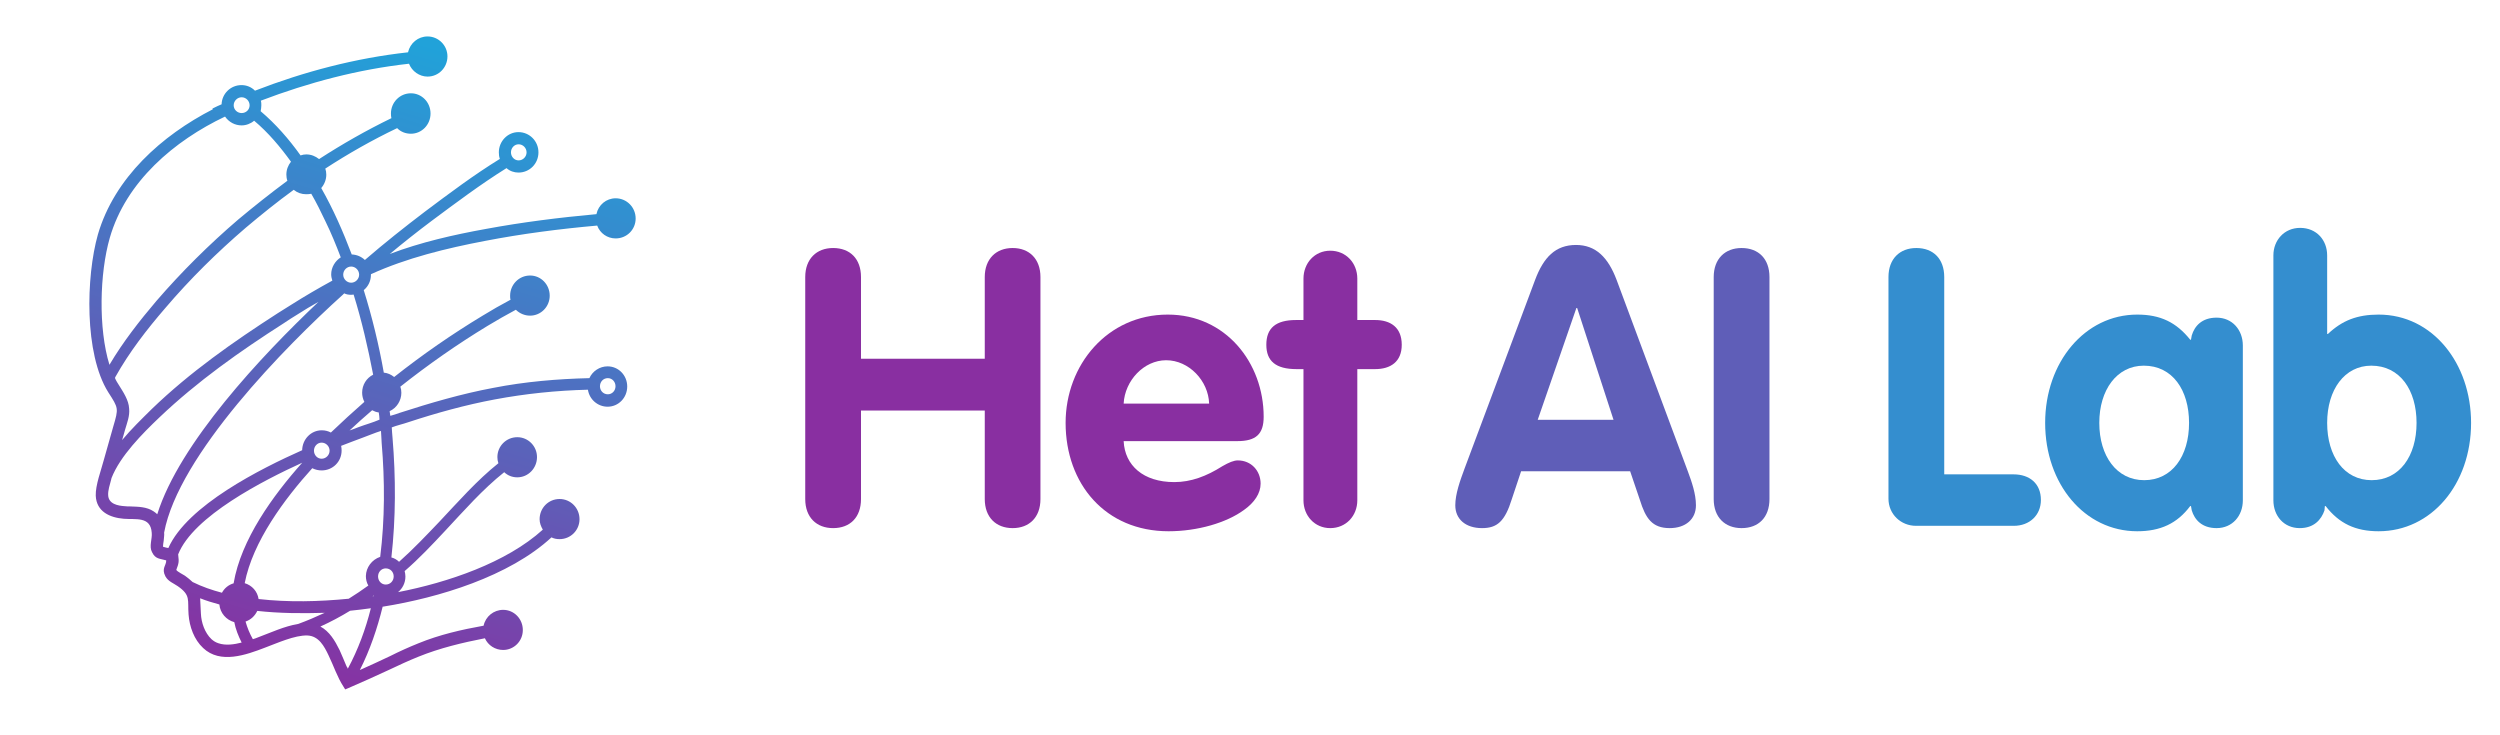 <svg xmlns="http://www.w3.org/2000/svg" xmlns:xlink="http://www.w3.org/1999/xlink" width="170" zoomAndPan="magnify" viewBox="0 0 127.5 37.5" height="50" preserveAspectRatio="xMidYMid meet" version="1.2"><defs><clipPath id="74c45c5d12"><path d="M 4.293 1.855 L 32.418 1.855 L 32.418 35.164 L 4.293 35.164 Z M 4.293 1.855 "/></clipPath><clipPath id="96c6a236e4"><path d="M 13.305 5.133 C 13.328 5.207 13.328 5.281 13.328 5.371 C 13.328 5.469 13.312 5.574 13.293 5.672 C 14.066 6.328 14.738 7.098 15.328 7.926 C 15.422 7.891 15.527 7.875 15.621 7.875 C 15.867 7.875 16.086 7.965 16.273 8.113 C 17.461 7.344 18.684 6.648 19.961 6.027 C 19.945 5.953 19.938 5.879 19.938 5.789 C 19.938 5.223 20.387 4.758 20.957 4.758 C 21.508 4.758 21.957 5.215 21.957 5.789 C 21.957 6.363 21.508 6.82 20.957 6.82 C 20.684 6.82 20.438 6.723 20.254 6.535 C 18.984 7.141 17.762 7.836 16.59 8.598 C 16.625 8.695 16.641 8.801 16.641 8.91 C 16.641 9.16 16.543 9.406 16.383 9.59 C 16.996 10.668 17.496 11.809 17.938 12.977 C 18.195 12.988 18.426 13.086 18.609 13.258 C 19.605 12.398 20.629 11.586 21.672 10.793 C 22.918 9.859 24.172 8.918 25.492 8.105 C 25.453 7.992 25.441 7.883 25.441 7.77 C 25.441 7.203 25.891 6.738 26.441 6.738 C 27.004 6.738 27.461 7.195 27.461 7.77 C 27.461 8.344 27.012 8.801 26.441 8.801 C 26.223 8.801 26 8.727 25.832 8.574 C 24.512 9.398 23.258 10.34 22.012 11.266 C 21.289 11.809 20.578 12.371 19.879 12.953 C 21.449 12.355 23.137 11.973 24.777 11.676 C 26.637 11.332 28.523 11.094 30.418 10.922 C 30.516 10.449 30.922 10.113 31.398 10.113 C 31.961 10.113 32.418 10.57 32.418 11.145 C 32.418 11.707 31.969 12.16 31.398 12.16 C 30.973 12.16 30.602 11.898 30.457 11.504 C 28.531 11.676 26.621 11.922 24.723 12.289 C 22.777 12.66 20.734 13.156 18.918 13.984 C 18.918 14 18.918 14 18.918 14.008 C 18.918 14.32 18.785 14.605 18.551 14.797 C 18.98 16.172 19.324 17.59 19.574 19.004 C 19.773 19.023 19.945 19.102 20.102 19.227 C 21.531 18.098 23.043 17.047 24.605 16.105 C 25.07 15.82 25.551 15.543 26.039 15.285 C 26.016 15.223 26.016 15.148 26.016 15.082 C 26.016 14.516 26.465 14.051 27.035 14.051 C 27.586 14.051 28.035 14.508 28.035 15.082 C 28.035 15.641 27.586 16.098 27.035 16.098 C 26.754 16.098 26.496 15.984 26.309 15.797 C 25.824 16.059 25.344 16.328 24.863 16.621 C 23.324 17.555 21.84 18.594 20.418 19.719 C 20.453 19.816 20.469 19.922 20.469 20.035 C 20.469 20.43 20.234 20.805 19.871 20.969 C 19.887 21.043 19.895 21.133 19.906 21.207 C 20.07 21.168 20.227 21.109 20.371 21.059 C 21.945 20.551 23.531 20.086 25.16 19.781 C 26.773 19.465 28.422 19.324 30.059 19.285 C 30.219 18.93 30.582 18.684 30.988 18.684 C 31.539 18.684 31.988 19.137 31.988 19.711 C 31.988 20.289 31.539 20.742 30.988 20.742 C 30.484 20.742 30.059 20.371 29.984 19.875 C 28.391 19.914 26.797 20.078 25.234 20.371 C 23.734 20.652 22.254 21.062 20.816 21.535 C 20.559 21.625 20.227 21.699 19.98 21.797 C 19.996 21.969 19.996 22.156 20.02 22.34 C 20.188 24.367 20.188 26.414 19.961 28.43 C 20.105 28.465 20.238 28.543 20.352 28.652 C 21.074 28.012 21.746 27.301 22.41 26.605 C 23.367 25.59 24.32 24.5 25.418 23.625 C 25.383 23.527 25.367 23.426 25.367 23.312 C 25.367 22.754 25.816 22.297 26.383 22.297 C 26.938 22.297 27.387 22.754 27.387 23.312 C 27.387 23.879 26.938 24.344 26.383 24.344 C 26.125 24.344 25.898 24.254 25.715 24.082 C 24.621 24.949 23.668 26.039 22.711 27.062 C 22.047 27.773 21.375 28.488 20.637 29.125 C 20.66 29.223 20.676 29.309 20.676 29.406 C 20.676 29.73 20.527 30.012 20.301 30.199 C 22.836 29.707 25.824 28.699 27.684 27.012 C 27.586 26.844 27.52 26.668 27.52 26.48 C 27.52 25.91 27.969 25.449 28.539 25.449 C 29.098 25.449 29.555 25.906 29.555 26.48 C 29.555 27.039 29.105 27.496 28.539 27.496 C 28.391 27.496 28.258 27.473 28.125 27.406 C 25.973 29.398 22.371 30.484 19.539 30.938 L 19.516 30.938 C 19.242 32.051 18.867 33.156 18.352 34.172 C 18.867 33.949 19.371 33.703 19.887 33.465 C 20.367 33.223 20.844 33.008 21.348 32.805 C 22.41 32.371 23.531 32.113 24.664 31.91 C 24.762 31.438 25.184 31.102 25.66 31.102 C 26.215 31.102 26.664 31.559 26.664 32.133 C 26.664 32.695 26.215 33.148 25.66 33.148 C 25.254 33.148 24.887 32.91 24.73 32.551 C 23.582 32.777 22.438 33.047 21.34 33.492 C 20.836 33.695 20.336 33.926 19.836 34.164 C 19.133 34.488 18.449 34.801 17.754 35.098 L 17.605 35.16 L 17.52 35.023 C 17.199 34.531 17.016 33.957 16.758 33.426 C 16.535 32.957 16.258 32.434 15.68 32.41 C 15.031 32.387 14.125 32.805 13.512 33.031 C 12.547 33.402 11.234 33.875 10.363 33.051 C 9.898 32.621 9.664 31.961 9.617 31.344 C 9.559 30.594 9.742 30.363 9.066 29.895 C 8.844 29.742 8.578 29.652 8.438 29.398 C 8.219 28.98 8.488 28.84 8.477 28.578 C 8.164 28.488 7.922 28.52 7.754 28.16 C 7.59 27.863 7.773 27.48 7.738 27.168 C 7.68 26.324 6.926 26.508 6.312 26.457 C 5.605 26.398 4.918 26.098 4.883 25.277 C 4.867 24.746 5.156 23.984 5.289 23.477 C 5.457 22.91 5.605 22.336 5.773 21.766 C 6.055 20.809 6.047 20.824 5.516 19.996 C 4.293 18.039 4.383 14.117 4.992 11.961 C 5.84 9.055 8.262 6.902 10.852 5.574 L 10.836 5.535 L 11.094 5.41 L 11.301 5.32 C 11.32 4.773 11.766 4.34 12.316 4.34 C 12.574 4.34 12.82 4.438 13.004 4.625 C 15.512 3.652 18.145 2.961 20.809 2.668 C 20.918 2.195 21.324 1.859 21.805 1.859 C 22.363 1.859 22.82 2.316 22.82 2.875 C 22.82 3.445 22.371 3.906 21.805 3.906 C 21.391 3.906 21.008 3.633 20.859 3.25 C 18.277 3.535 15.742 4.207 13.305 5.133 Z M 12.961 6.156 C 12.789 6.305 12.555 6.395 12.324 6.395 C 11.984 6.395 11.676 6.23 11.477 5.945 C 8.895 7.172 6.426 9.254 5.598 12.133 C 5.082 13.93 5.008 16.746 5.582 18.605 C 6.27 17.441 7.117 16.359 7.98 15.344 C 9.266 13.855 10.664 12.469 12.156 11.191 C 12.969 10.512 13.801 9.852 14.656 9.219 C 14.621 9.121 14.605 9.008 14.605 8.906 C 14.605 8.656 14.691 8.434 14.84 8.246 C 14.293 7.492 13.684 6.762 12.961 6.156 Z M 18.035 15.023 C 17.996 15.023 17.945 15.035 17.91 15.035 C 17.785 15.035 17.664 15.016 17.555 14.961 L 17.48 15.035 C 14.566 17.66 9.102 23.215 8.371 27.16 C 8.387 27.293 8.355 27.441 8.348 27.578 C 8.336 27.637 8.312 27.816 8.312 27.875 C 8.328 27.891 8.336 27.891 8.363 27.898 C 8.438 27.922 8.512 27.938 8.586 27.949 C 9.551 25.777 13.312 23.895 15.41 22.961 C 15.422 22.402 15.859 21.945 16.41 21.945 C 16.582 21.945 16.73 21.984 16.875 22.059 C 17.43 21.527 18.004 21.004 18.582 20.496 C 18.508 20.348 18.469 20.184 18.469 20.027 C 18.469 19.629 18.691 19.277 19.031 19.109 C 18.766 17.727 18.449 16.359 18.035 15.023 Z M 6.227 22.445 C 6.691 21.887 7.223 21.371 7.746 20.855 C 9.691 18.98 11.898 17.434 14.16 15.977 C 14.398 15.828 14.625 15.68 14.871 15.531 C 15.555 15.098 16.242 14.699 16.949 14.312 C 16.914 14.199 16.891 14.102 16.891 13.992 C 16.891 13.633 17.09 13.312 17.379 13.125 C 17.141 12.504 16.891 11.883 16.598 11.289 C 16.375 10.816 16.145 10.348 15.875 9.883 C 15.801 9.898 15.711 9.906 15.613 9.906 C 15.379 9.906 15.164 9.832 14.98 9.68 C 14.148 10.285 13.328 10.945 12.531 11.617 C 11.062 12.879 9.691 14.23 8.43 15.711 C 7.488 16.801 6.594 17.957 5.887 19.219 L 5.863 19.277 C 5.914 19.406 5.988 19.52 6.062 19.637 C 6.285 19.996 6.566 20.406 6.586 20.84 C 6.625 21.215 6.477 21.574 6.379 21.914 C 6.32 22.117 6.277 22.289 6.227 22.445 Z M 19.059 30.363 C 19.047 30.379 19.023 30.402 19 30.414 C 19.016 30.414 19.039 30.402 19.059 30.402 C 19.059 30.387 19.059 30.379 19.059 30.363 Z M 19.391 28.398 C 19.629 26.48 19.629 24.531 19.465 22.594 C 19.449 22.395 19.449 22.184 19.43 21.977 C 19.117 22.074 18.793 22.215 18.5 22.32 C 18.129 22.453 17.762 22.602 17.398 22.738 C 17.414 22.812 17.422 22.902 17.422 22.977 C 17.422 23.543 16.973 23.992 16.402 23.992 C 16.242 23.992 16.074 23.953 15.926 23.879 C 14.516 25.441 12.887 27.621 12.48 29.742 C 12.855 29.855 13.129 30.16 13.188 30.551 C 14.707 30.723 16.266 30.684 17.785 30.535 C 18.121 30.328 18.453 30.102 18.785 29.863 C 18.699 29.715 18.66 29.551 18.66 29.379 C 18.668 28.938 18.965 28.543 19.391 28.398 Z M 11.914 29.75 C 12.289 27.52 13.918 25.277 15.414 23.598 C 13.453 24.492 9.855 26.324 9.086 28.273 L 9.102 28.445 C 9.117 28.555 9.117 28.668 9.086 28.781 C 9.066 28.879 9.012 28.98 8.992 29.062 C 8.992 29.078 9.008 29.086 9.008 29.086 C 9.043 29.145 9.344 29.309 9.434 29.363 C 9.566 29.461 9.707 29.57 9.824 29.684 C 10.305 29.922 10.805 30.094 11.32 30.23 C 11.441 30.004 11.652 29.824 11.914 29.75 Z M 13.121 31.156 C 12.996 31.418 12.789 31.609 12.523 31.699 C 12.613 32.016 12.73 32.305 12.895 32.598 C 12.988 32.574 13.078 32.539 13.172 32.5 C 13.836 32.254 14.492 31.941 15.211 31.82 C 15.66 31.656 16.117 31.461 16.559 31.254 C 15.402 31.289 14.25 31.281 13.121 31.156 Z M 12.324 32.77 C 12.156 32.434 12.016 32.09 11.949 31.73 C 11.535 31.617 11.227 31.262 11.188 30.828 C 10.859 30.738 10.527 30.641 10.207 30.512 C 10.23 30.773 10.223 31.035 10.246 31.297 C 10.266 31.754 10.445 32.277 10.785 32.598 C 10.895 32.695 11.004 32.762 11.137 32.805 C 11.508 32.934 11.949 32.867 12.324 32.77 Z M 19.316 21.035 C 19.191 21.02 19.082 20.977 18.98 20.922 C 18.586 21.258 18.203 21.602 17.828 21.953 C 17.988 21.902 18.145 21.84 18.293 21.781 C 18.625 21.656 19.039 21.543 19.355 21.402 C 19.355 21.281 19.332 21.148 19.316 21.035 Z M 26.449 7.359 C 26.23 7.359 26.059 7.547 26.059 7.77 C 26.059 7.992 26.23 8.18 26.449 8.18 C 26.672 8.18 26.855 7.992 26.855 7.77 C 26.855 7.547 26.672 7.359 26.449 7.359 Z M 17.91 13.594 C 17.688 13.594 17.504 13.781 17.504 14.008 C 17.504 14.23 17.688 14.418 17.91 14.418 C 18.129 14.418 18.316 14.23 18.316 14.008 C 18.316 13.781 18.129 13.594 17.91 13.594 Z M 12.324 4.961 C 12.105 4.961 11.918 5.148 11.918 5.371 C 11.918 5.594 12.105 5.766 12.324 5.766 C 12.547 5.766 12.73 5.594 12.73 5.371 C 12.73 5.148 12.547 4.961 12.324 4.961 Z M 19.672 28.988 C 19.449 28.988 19.281 29.176 19.281 29.398 C 19.281 29.625 19.449 29.812 19.672 29.812 C 19.906 29.812 20.078 29.625 20.078 29.398 C 20.078 29.168 19.906 28.988 19.672 28.988 Z M 16.402 22.574 C 16.184 22.574 16.012 22.762 16.012 22.984 C 16.012 23.207 16.184 23.395 16.402 23.395 C 16.625 23.395 16.809 23.207 16.809 22.984 C 16.809 22.762 16.625 22.574 16.402 22.574 Z M 31 19.285 C 30.766 19.285 30.598 19.473 30.598 19.699 C 30.598 19.922 30.766 20.109 31 20.109 C 31.223 20.109 31.391 19.922 31.391 19.699 C 31.391 19.473 31.223 19.285 31 19.285 Z M 17.738 34.105 C 18.262 33.133 18.648 32.082 18.914 31.02 C 18.559 31.074 18.211 31.109 17.855 31.148 C 17.371 31.445 16.863 31.715 16.34 31.953 C 16.801 32.199 17.082 32.672 17.32 33.156 C 17.445 33.434 17.555 33.703 17.672 33.98 C 17.703 34.008 17.723 34.062 17.738 34.105 Z M 16.242 15.395 C 15.875 15.598 15.52 15.812 15.18 16.031 C 14.938 16.18 14.699 16.328 14.473 16.484 C 12.238 17.914 10.062 19.449 8.137 21.281 C 7.266 22.109 6.129 23.254 5.688 24.379 L 5.664 24.477 C 5.605 24.703 5.504 25.008 5.516 25.246 C 5.531 25.703 6.004 25.793 6.371 25.816 C 6.461 25.828 6.543 25.828 6.645 25.828 C 7.059 25.844 7.48 25.844 7.832 26.078 C 7.906 26.129 7.965 26.172 8.02 26.227 C 9.152 22.609 13.32 18.16 16.242 15.395 Z M 16.242 15.395 "/></clipPath><linearGradient x1="9079.06" gradientTransform="matrix(0.003,0,0,-0.003,0.351,1.481)" y1="906.361" x2="4619.114" gradientUnits="userSpaceOnUse" y2="-13985.034" id="4bbbe0ee9f"><stop style="stop-color:#21a2d9;stop-opacity:1;" offset="0"/><stop style="stop-color:#21a2d9;stop-opacity:1;" offset="0.062"/><stop style="stop-color:#21a2d9;stop-opacity:1;" offset="0.094"/><stop style="stop-color:#21a2d9;stop-opacity:1;" offset="0.109"/><stop style="stop-color:#21a1d9;stop-opacity:1;" offset="0.113"/><stop style="stop-color:#22a1d8;stop-opacity:1;" offset="0.117"/><stop style="stop-color:#23a0d8;stop-opacity:1;" offset="0.121"/><stop style="stop-color:#239fd8;stop-opacity:1;" offset="0.125"/><stop style="stop-color:#249fd7;stop-opacity:1;" offset="0.129"/><stop style="stop-color:#249ed7;stop-opacity:1;" offset="0.133"/><stop style="stop-color:#259ed7;stop-opacity:1;" offset="0.137"/><stop style="stop-color:#259dd7;stop-opacity:1;" offset="0.141"/><stop style="stop-color:#269cd6;stop-opacity:1;" offset="0.145"/><stop style="stop-color:#279cd6;stop-opacity:1;" offset="0.148"/><stop style="stop-color:#279bd6;stop-opacity:1;" offset="0.152"/><stop style="stop-color:#289ad5;stop-opacity:1;" offset="0.156"/><stop style="stop-color:#289ad5;stop-opacity:1;" offset="0.16"/><stop style="stop-color:#2999d5;stop-opacity:1;" offset="0.164"/><stop style="stop-color:#2999d4;stop-opacity:1;" offset="0.168"/><stop style="stop-color:#2a98d4;stop-opacity:1;" offset="0.172"/><stop style="stop-color:#2b97d4;stop-opacity:1;" offset="0.176"/><stop style="stop-color:#2b97d4;stop-opacity:1;" offset="0.18"/><stop style="stop-color:#2c96d3;stop-opacity:1;" offset="0.184"/><stop style="stop-color:#2c95d3;stop-opacity:1;" offset="0.188"/><stop style="stop-color:#2d95d3;stop-opacity:1;" offset="0.191"/><stop style="stop-color:#2d94d2;stop-opacity:1;" offset="0.195"/><stop style="stop-color:#2e94d2;stop-opacity:1;" offset="0.199"/><stop style="stop-color:#2e93d2;stop-opacity:1;" offset="0.203"/><stop style="stop-color:#2f92d1;stop-opacity:1;" offset="0.207"/><stop style="stop-color:#3092d1;stop-opacity:1;" offset="0.211"/><stop style="stop-color:#3091d1;stop-opacity:1;" offset="0.215"/><stop style="stop-color:#3190d0;stop-opacity:1;" offset="0.219"/><stop style="stop-color:#3190d0;stop-opacity:1;" offset="0.223"/><stop style="stop-color:#328fd0;stop-opacity:1;" offset="0.227"/><stop style="stop-color:#328fd0;stop-opacity:1;" offset="0.23"/><stop style="stop-color:#338ecf;stop-opacity:1;" offset="0.234"/><stop style="stop-color:#348dcf;stop-opacity:1;" offset="0.238"/><stop style="stop-color:#348dcf;stop-opacity:1;" offset="0.242"/><stop style="stop-color:#358cce;stop-opacity:1;" offset="0.246"/><stop style="stop-color:#358bce;stop-opacity:1;" offset="0.25"/><stop style="stop-color:#368bce;stop-opacity:1;" offset="0.254"/><stop style="stop-color:#368acd;stop-opacity:1;" offset="0.258"/><stop style="stop-color:#378acd;stop-opacity:1;" offset="0.262"/><stop style="stop-color:#3889cd;stop-opacity:1;" offset="0.266"/><stop style="stop-color:#3888cc;stop-opacity:1;" offset="0.27"/><stop style="stop-color:#3988cc;stop-opacity:1;" offset="0.273"/><stop style="stop-color:#3987cc;stop-opacity:1;" offset="0.277"/><stop style="stop-color:#3a86cc;stop-opacity:1;" offset="0.281"/><stop style="stop-color:#3a86cb;stop-opacity:1;" offset="0.285"/><stop style="stop-color:#3b85cb;stop-opacity:1;" offset="0.289"/><stop style="stop-color:#3c85cb;stop-opacity:1;" offset="0.293"/><stop style="stop-color:#3c84ca;stop-opacity:1;" offset="0.297"/><stop style="stop-color:#3d83ca;stop-opacity:1;" offset="0.301"/><stop style="stop-color:#3d83ca;stop-opacity:1;" offset="0.305"/><stop style="stop-color:#3e82c9;stop-opacity:1;" offset="0.309"/><stop style="stop-color:#3e81c9;stop-opacity:1;" offset="0.312"/><stop style="stop-color:#3f81c9;stop-opacity:1;" offset="0.316"/><stop style="stop-color:#4080c9;stop-opacity:1;" offset="0.32"/><stop style="stop-color:#4080c8;stop-opacity:1;" offset="0.324"/><stop style="stop-color:#417fc8;stop-opacity:1;" offset="0.328"/><stop style="stop-color:#417ec8;stop-opacity:1;" offset="0.332"/><stop style="stop-color:#427ec7;stop-opacity:1;" offset="0.336"/><stop style="stop-color:#427dc7;stop-opacity:1;" offset="0.34"/><stop style="stop-color:#437cc7;stop-opacity:1;" offset="0.344"/><stop style="stop-color:#437cc6;stop-opacity:1;" offset="0.348"/><stop style="stop-color:#447bc6;stop-opacity:1;" offset="0.352"/><stop style="stop-color:#457ac6;stop-opacity:1;" offset="0.355"/><stop style="stop-color:#457ac5;stop-opacity:1;" offset="0.359"/><stop style="stop-color:#4679c5;stop-opacity:1;" offset="0.363"/><stop style="stop-color:#4679c5;stop-opacity:1;" offset="0.367"/><stop style="stop-color:#4778c5;stop-opacity:1;" offset="0.371"/><stop style="stop-color:#4777c4;stop-opacity:1;" offset="0.375"/><stop style="stop-color:#4877c4;stop-opacity:1;" offset="0.379"/><stop style="stop-color:#4976c4;stop-opacity:1;" offset="0.383"/><stop style="stop-color:#4975c3;stop-opacity:1;" offset="0.387"/><stop style="stop-color:#4a75c3;stop-opacity:1;" offset="0.391"/><stop style="stop-color:#4a74c3;stop-opacity:1;" offset="0.395"/><stop style="stop-color:#4b74c2;stop-opacity:1;" offset="0.398"/><stop style="stop-color:#4b73c2;stop-opacity:1;" offset="0.402"/><stop style="stop-color:#4c72c2;stop-opacity:1;" offset="0.406"/><stop style="stop-color:#4d72c1;stop-opacity:1;" offset="0.41"/><stop style="stop-color:#4d71c1;stop-opacity:1;" offset="0.414"/><stop style="stop-color:#4e70c1;stop-opacity:1;" offset="0.418"/><stop style="stop-color:#4e70c1;stop-opacity:1;" offset="0.422"/><stop style="stop-color:#4f6fc0;stop-opacity:1;" offset="0.426"/><stop style="stop-color:#4f6fc0;stop-opacity:1;" offset="0.43"/><stop style="stop-color:#506ec0;stop-opacity:1;" offset="0.434"/><stop style="stop-color:#516dbf;stop-opacity:1;" offset="0.438"/><stop style="stop-color:#516dbf;stop-opacity:1;" offset="0.441"/><stop style="stop-color:#526cbf;stop-opacity:1;" offset="0.445"/><stop style="stop-color:#526bbe;stop-opacity:1;" offset="0.449"/><stop style="stop-color:#536bbe;stop-opacity:1;" offset="0.453"/><stop style="stop-color:#536abe;stop-opacity:1;" offset="0.457"/><stop style="stop-color:#546abe;stop-opacity:1;" offset="0.461"/><stop style="stop-color:#5569bd;stop-opacity:1;" offset="0.465"/><stop style="stop-color:#5568bd;stop-opacity:1;" offset="0.469"/><stop style="stop-color:#5668bd;stop-opacity:1;" offset="0.473"/><stop style="stop-color:#5667bc;stop-opacity:1;" offset="0.477"/><stop style="stop-color:#5766bc;stop-opacity:1;" offset="0.48"/><stop style="stop-color:#5766bc;stop-opacity:1;" offset="0.484"/><stop style="stop-color:#5865bb;stop-opacity:1;" offset="0.488"/><stop style="stop-color:#5965bb;stop-opacity:1;" offset="0.492"/><stop style="stop-color:#5964bb;stop-opacity:1;" offset="0.496"/><stop style="stop-color:#5a63ba;stop-opacity:1;" offset="0.5"/><stop style="stop-color:#5a63ba;stop-opacity:1;" offset="0.504"/><stop style="stop-color:#5b62ba;stop-opacity:1;" offset="0.508"/><stop style="stop-color:#5b61ba;stop-opacity:1;" offset="0.512"/><stop style="stop-color:#5c61b9;stop-opacity:1;" offset="0.516"/><stop style="stop-color:#5c60b9;stop-opacity:1;" offset="0.52"/><stop style="stop-color:#5d60b9;stop-opacity:1;" offset="0.523"/><stop style="stop-color:#5e5fb8;stop-opacity:1;" offset="0.527"/><stop style="stop-color:#5e5eb8;stop-opacity:1;" offset="0.531"/><stop style="stop-color:#5f5eb8;stop-opacity:1;" offset="0.535"/><stop style="stop-color:#5f5db7;stop-opacity:1;" offset="0.539"/><stop style="stop-color:#605cb7;stop-opacity:1;" offset="0.543"/><stop style="stop-color:#605cb7;stop-opacity:1;" offset="0.547"/><stop style="stop-color:#615bb6;stop-opacity:1;" offset="0.551"/><stop style="stop-color:#625bb6;stop-opacity:1;" offset="0.555"/><stop style="stop-color:#625ab6;stop-opacity:1;" offset="0.559"/><stop style="stop-color:#6359b6;stop-opacity:1;" offset="0.562"/><stop style="stop-color:#6359b5;stop-opacity:1;" offset="0.566"/><stop style="stop-color:#6458b5;stop-opacity:1;" offset="0.57"/><stop style="stop-color:#6457b5;stop-opacity:1;" offset="0.574"/><stop style="stop-color:#6557b4;stop-opacity:1;" offset="0.578"/><stop style="stop-color:#6656b4;stop-opacity:1;" offset="0.582"/><stop style="stop-color:#6656b4;stop-opacity:1;" offset="0.586"/><stop style="stop-color:#6755b3;stop-opacity:1;" offset="0.59"/><stop style="stop-color:#6754b3;stop-opacity:1;" offset="0.594"/><stop style="stop-color:#6854b3;stop-opacity:1;" offset="0.598"/><stop style="stop-color:#6853b3;stop-opacity:1;" offset="0.602"/><stop style="stop-color:#6952b2;stop-opacity:1;" offset="0.605"/><stop style="stop-color:#6a52b2;stop-opacity:1;" offset="0.609"/><stop style="stop-color:#6a51b2;stop-opacity:1;" offset="0.613"/><stop style="stop-color:#6b50b1;stop-opacity:1;" offset="0.617"/><stop style="stop-color:#6b50b1;stop-opacity:1;" offset="0.621"/><stop style="stop-color:#6c4fb1;stop-opacity:1;" offset="0.625"/><stop style="stop-color:#6c4fb0;stop-opacity:1;" offset="0.629"/><stop style="stop-color:#6d4eb0;stop-opacity:1;" offset="0.633"/><stop style="stop-color:#6e4db0;stop-opacity:1;" offset="0.637"/><stop style="stop-color:#6e4daf;stop-opacity:1;" offset="0.641"/><stop style="stop-color:#6f4caf;stop-opacity:1;" offset="0.645"/><stop style="stop-color:#6f4baf;stop-opacity:1;" offset="0.648"/><stop style="stop-color:#704baf;stop-opacity:1;" offset="0.652"/><stop style="stop-color:#704aae;stop-opacity:1;" offset="0.656"/><stop style="stop-color:#714aae;stop-opacity:1;" offset="0.66"/><stop style="stop-color:#7149ae;stop-opacity:1;" offset="0.664"/><stop style="stop-color:#7248ad;stop-opacity:1;" offset="0.668"/><stop style="stop-color:#7348ad;stop-opacity:1;" offset="0.672"/><stop style="stop-color:#7347ad;stop-opacity:1;" offset="0.676"/><stop style="stop-color:#7446ac;stop-opacity:1;" offset="0.68"/><stop style="stop-color:#7446ac;stop-opacity:1;" offset="0.684"/><stop style="stop-color:#7545ac;stop-opacity:1;" offset="0.688"/><stop style="stop-color:#7545ab;stop-opacity:1;" offset="0.691"/><stop style="stop-color:#7644ab;stop-opacity:1;" offset="0.695"/><stop style="stop-color:#7743ab;stop-opacity:1;" offset="0.699"/><stop style="stop-color:#7743ab;stop-opacity:1;" offset="0.703"/><stop style="stop-color:#7842aa;stop-opacity:1;" offset="0.707"/><stop style="stop-color:#7841aa;stop-opacity:1;" offset="0.711"/><stop style="stop-color:#7941aa;stop-opacity:1;" offset="0.715"/><stop style="stop-color:#7940a9;stop-opacity:1;" offset="0.719"/><stop style="stop-color:#7a40a9;stop-opacity:1;" offset="0.723"/><stop style="stop-color:#7b3fa9;stop-opacity:1;" offset="0.727"/><stop style="stop-color:#7b3ea8;stop-opacity:1;" offset="0.73"/><stop style="stop-color:#7c3ea8;stop-opacity:1;" offset="0.734"/><stop style="stop-color:#7c3da8;stop-opacity:1;" offset="0.738"/><stop style="stop-color:#7d3ca8;stop-opacity:1;" offset="0.742"/><stop style="stop-color:#7d3ca7;stop-opacity:1;" offset="0.746"/><stop style="stop-color:#7e3ba7;stop-opacity:1;" offset="0.75"/><stop style="stop-color:#7f3ba7;stop-opacity:1;" offset="0.754"/><stop style="stop-color:#7f3aa6;stop-opacity:1;" offset="0.758"/><stop style="stop-color:#8039a6;stop-opacity:1;" offset="0.762"/><stop style="stop-color:#8039a6;stop-opacity:1;" offset="0.766"/><stop style="stop-color:#8138a5;stop-opacity:1;" offset="0.77"/><stop style="stop-color:#8137a5;stop-opacity:1;" offset="0.773"/><stop style="stop-color:#8237a5;stop-opacity:1;" offset="0.777"/><stop style="stop-color:#8336a4;stop-opacity:1;" offset="0.781"/><stop style="stop-color:#8336a4;stop-opacity:1;" offset="0.785"/><stop style="stop-color:#8435a4;stop-opacity:1;" offset="0.789"/><stop style="stop-color:#8434a4;stop-opacity:1;" offset="0.793"/><stop style="stop-color:#8534a3;stop-opacity:1;" offset="0.797"/><stop style="stop-color:#8533a3;stop-opacity:1;" offset="0.801"/><stop style="stop-color:#8632a3;stop-opacity:1;" offset="0.805"/><stop style="stop-color:#8732a2;stop-opacity:1;" offset="0.809"/><stop style="stop-color:#8731a2;stop-opacity:1;" offset="0.812"/><stop style="stop-color:#8831a2;stop-opacity:1;" offset="0.816"/><stop style="stop-color:#8830a1;stop-opacity:1;" offset="0.82"/><stop style="stop-color:#892fa1;stop-opacity:1;" offset="0.824"/><stop style="stop-color:#892fa1;stop-opacity:1;" offset="0.828"/><stop style="stop-color:#8a2ea0;stop-opacity:1;" offset="0.832"/><stop style="stop-color:#8a2da0;stop-opacity:1;" offset="0.836"/><stop style="stop-color:#8b2da0;stop-opacity:1;" offset="0.84"/><stop style="stop-color:#8c2ca0;stop-opacity:1;" offset="0.844"/><stop style="stop-color:#8c2c9f;stop-opacity:1;" offset="0.848"/><stop style="stop-color:#8d2b9f;stop-opacity:1;" offset="0.852"/><stop style="stop-color:#8d2a9f;stop-opacity:1;" offset="0.855"/><stop style="stop-color:#8e2a9e;stop-opacity:1;" offset="0.859"/><stop style="stop-color:#8e299e;stop-opacity:1;" offset="0.863"/><stop style="stop-color:#8f289e;stop-opacity:1;" offset="0.867"/><stop style="stop-color:#90289d;stop-opacity:1;" offset="0.871"/><stop style="stop-color:#90279d;stop-opacity:1;" offset="0.875"/><stop style="stop-color:#91279d;stop-opacity:1;" offset="0.879"/><stop style="stop-color:#91269c;stop-opacity:1;" offset="0.883"/><stop style="stop-color:#92259c;stop-opacity:1;" offset="0.891"/><stop style="stop-color:#92259c;stop-opacity:1;" offset="0.906"/><stop style="stop-color:#92259c;stop-opacity:1;" offset="0.938"/><stop style="stop-color:#92259c;stop-opacity:1;" offset="1"/></linearGradient><clipPath id="fde991c26d"><path d="M 115 11 L 126.414 11 L 126.414 28 L 115 28 Z M 115 11 "/></clipPath></defs><g id="1012145e00"><g clip-rule="nonzero" clip-path="url(#74c45c5d12)"><g clip-rule="evenodd" clip-path="url(#96c6a236e4)"><path style=" stroke:none;fill-rule:nonzero;fill:url(#4bbbe0ee9f);" d="M 4.293 35.16 L 4.293 1.859 L 32.418 1.859 L 32.418 35.16 Z M 4.293 35.16 "/></g></g><g style="fill:#892fa1;fill-opacity:1;"><g transform="translate(40.2, 26.817)"><path style="stroke:none" d="M 2.289 0.117 C 3.156 0.117 3.711 -0.434 3.711 -1.363 L 3.711 -5.879 L 10.023 -5.879 L 10.023 -1.363 C 10.023 -0.434 10.598 0.117 11.445 0.117 C 12.293 0.117 12.863 -0.434 12.863 -1.363 L 12.863 -12.688 C 12.863 -13.613 12.293 -14.168 11.445 -14.168 C 10.598 -14.168 10.023 -13.613 10.023 -12.688 L 10.023 -8.523 L 3.711 -8.523 L 3.711 -12.688 C 3.711 -13.613 3.156 -14.168 2.289 -14.168 C 1.441 -14.168 0.867 -13.613 0.867 -12.688 L 0.867 -1.363 C 0.867 -0.434 1.441 0.117 2.289 0.117 Z M 2.289 0.117 "/></g></g><g style="fill:#892fa1;fill-opacity:1;"><g transform="translate(53.951, 26.817)"><path style="stroke:none" d="M 5.645 0.277 C 7.125 0.277 8.602 -0.156 9.492 -0.809 C 10.023 -1.184 10.34 -1.656 10.34 -2.152 C 10.34 -2.801 9.867 -3.336 9.176 -3.336 C 8.977 -3.336 8.723 -3.234 8.387 -3.039 C 7.578 -2.527 6.789 -2.23 5.938 -2.23 C 4.359 -2.23 3.414 -3.078 3.355 -4.32 L 9.156 -4.32 C 10.102 -4.32 10.496 -4.676 10.496 -5.562 C 10.496 -8.309 8.562 -10.773 5.605 -10.773 C 2.527 -10.773 0.395 -8.207 0.395 -5.25 C 0.395 -2.133 2.426 0.277 5.645 0.277 Z M 3.355 -6.234 C 3.414 -7.398 4.379 -8.445 5.523 -8.445 C 6.688 -8.445 7.676 -7.398 7.715 -6.234 Z M 3.355 -6.234 "/></g></g><g style="fill:#892fa1;fill-opacity:1;"><g transform="translate(64.782, 26.817)"><path style="stroke:none" d="M 3.059 0.117 C 3.867 0.117 4.441 -0.512 4.441 -1.301 L 4.441 -7.992 L 5.348 -7.992 C 6.137 -7.992 6.707 -8.367 6.707 -9.234 C 6.707 -10.121 6.137 -10.496 5.348 -10.496 L 4.441 -10.496 L 4.441 -12.609 C 4.441 -13.398 3.867 -14.031 3.059 -14.031 C 2.27 -14.031 1.695 -13.398 1.695 -12.609 L 1.695 -10.496 L 1.32 -10.496 C 0.277 -10.496 -0.199 -10.082 -0.199 -9.234 C -0.199 -8.406 0.277 -7.992 1.34 -7.992 L 1.695 -7.992 L 1.695 -1.301 C 1.695 -0.512 2.27 0.117 3.059 0.117 Z M 3.059 0.117 "/></g></g><g style="fill:#892fa1;fill-opacity:1;"><g transform="translate(71.297, 26.817)"><path style="stroke:none" d=""/></g></g><g style="fill:#5f5eb8;fill-opacity:1;"><g transform="translate(68.85, 26.817)"><path style="stroke:none" d=""/></g></g><g style="fill:#5f5eb8;fill-opacity:1;"><g transform="translate(74.181, 26.817)"><path style="stroke:none" d="M 1.402 0.117 C 2.172 0.117 2.566 -0.219 2.922 -1.363 L 3.395 -2.781 L 8.957 -2.781 L 9.453 -1.32 C 9.746 -0.375 10.082 0.117 10.973 0.117 C 11.781 0.117 12.312 -0.336 12.312 -1.047 C 12.312 -1.637 12.094 -2.25 11.898 -2.781 L 8.27 -12.531 C 7.832 -13.695 7.203 -14.324 6.195 -14.324 C 5.148 -14.324 4.539 -13.695 4.105 -12.531 L 0.512 -2.922 C 0.277 -2.289 0.039 -1.617 0.039 -1.047 C 0.039 -0.336 0.57 0.117 1.402 0.117 Z M 4.242 -5.406 L 6.215 -11.109 L 6.254 -11.109 L 8.109 -5.406 Z M 4.242 -5.406 "/></g></g><g style="fill:#5f5eb8;fill-opacity:1;"><g transform="translate(86.532, 26.817)"><path style="stroke:none" d="M 2.289 0.117 C 3.156 0.117 3.711 -0.434 3.711 -1.363 L 3.711 -12.688 C 3.711 -13.613 3.156 -14.168 2.289 -14.168 C 1.441 -14.168 0.867 -13.613 0.867 -12.688 L 0.867 -1.363 C 0.867 -0.434 1.441 0.117 2.289 0.117 Z M 2.289 0.117 "/></g></g><g style="fill:#5f5eb8;fill-opacity:1;"><g transform="translate(91.135, 26.817)"><path style="stroke:none" d=""/></g></g><g style="fill:#348ecf;fill-opacity:1;"><g transform="translate(90.113, 26.817)"><path style="stroke:none" d=""/></g></g><g style="fill:#348ecf;fill-opacity:1;"><g transform="translate(95.445, 26.817)"><path style="stroke:none" d="M 2.27 0 L 7.262 0 C 8.051 0 8.641 -0.531 8.641 -1.32 C 8.641 -2.152 8.07 -2.625 7.242 -2.625 L 3.711 -2.625 L 3.711 -12.688 C 3.711 -13.613 3.156 -14.168 2.289 -14.168 C 1.441 -14.168 0.867 -13.613 0.867 -12.688 L 0.867 -1.383 C 0.867 -0.594 1.5 0 2.27 0 Z M 2.27 0 "/></g></g><g style="fill:#348ecf;fill-opacity:1;"><g transform="translate(103.908, 26.817)"><path style="stroke:none" d="M 5.09 0.277 C 6.273 0.277 7.125 -0.117 7.793 -1.008 L 7.832 -1.008 L 7.871 -0.789 C 8.012 -0.316 8.387 0.117 9.137 0.117 C 9.945 0.117 10.477 -0.512 10.477 -1.301 L 10.477 -9.195 C 10.477 -9.984 9.945 -10.617 9.137 -10.617 C 8.387 -10.617 8.012 -10.184 7.871 -9.707 L 7.832 -9.492 L 7.793 -9.492 C 7.082 -10.379 6.273 -10.773 5.09 -10.773 C 2.426 -10.773 0.395 -8.348 0.395 -5.25 C 0.395 -2.133 2.406 0.277 5.09 0.277 Z M 5.445 -2.328 C 4.047 -2.328 3.156 -3.551 3.156 -5.25 C 3.156 -6.926 4.047 -8.168 5.426 -8.168 C 6.887 -8.168 7.734 -6.926 7.734 -5.25 C 7.734 -3.551 6.867 -2.328 5.445 -2.328 Z M 5.445 -2.328 "/></g></g><g clip-rule="nonzero" clip-path="url(#fde991c26d)"><g style="fill:#348ecf;fill-opacity:1;"><g transform="translate(115.154, 26.817)"><path style="stroke:none" d="M 2.133 0.117 C 2.859 0.117 3.234 -0.316 3.395 -0.789 L 3.414 -1.008 L 3.453 -1.008 C 4.145 -0.117 4.973 0.277 6.156 0.277 C 8.84 0.277 10.871 -2.109 10.871 -5.25 C 10.871 -8.27 8.918 -10.773 6.156 -10.773 C 5.07 -10.773 4.301 -10.477 3.57 -9.785 L 3.531 -9.785 L 3.531 -13.793 C 3.531 -14.562 3 -15.195 2.152 -15.195 C 1.34 -15.195 0.789 -14.562 0.789 -13.793 L 0.789 -1.301 C 0.789 -0.512 1.32 0.117 2.133 0.117 Z M 5.801 -2.328 C 4.398 -2.328 3.531 -3.551 3.531 -5.25 C 3.531 -6.945 4.422 -8.168 5.781 -8.168 C 7.242 -8.168 8.09 -6.926 8.09 -5.25 C 8.09 -3.551 7.223 -2.328 5.801 -2.328 Z M 5.801 -2.328 "/></g></g></g></g></svg>